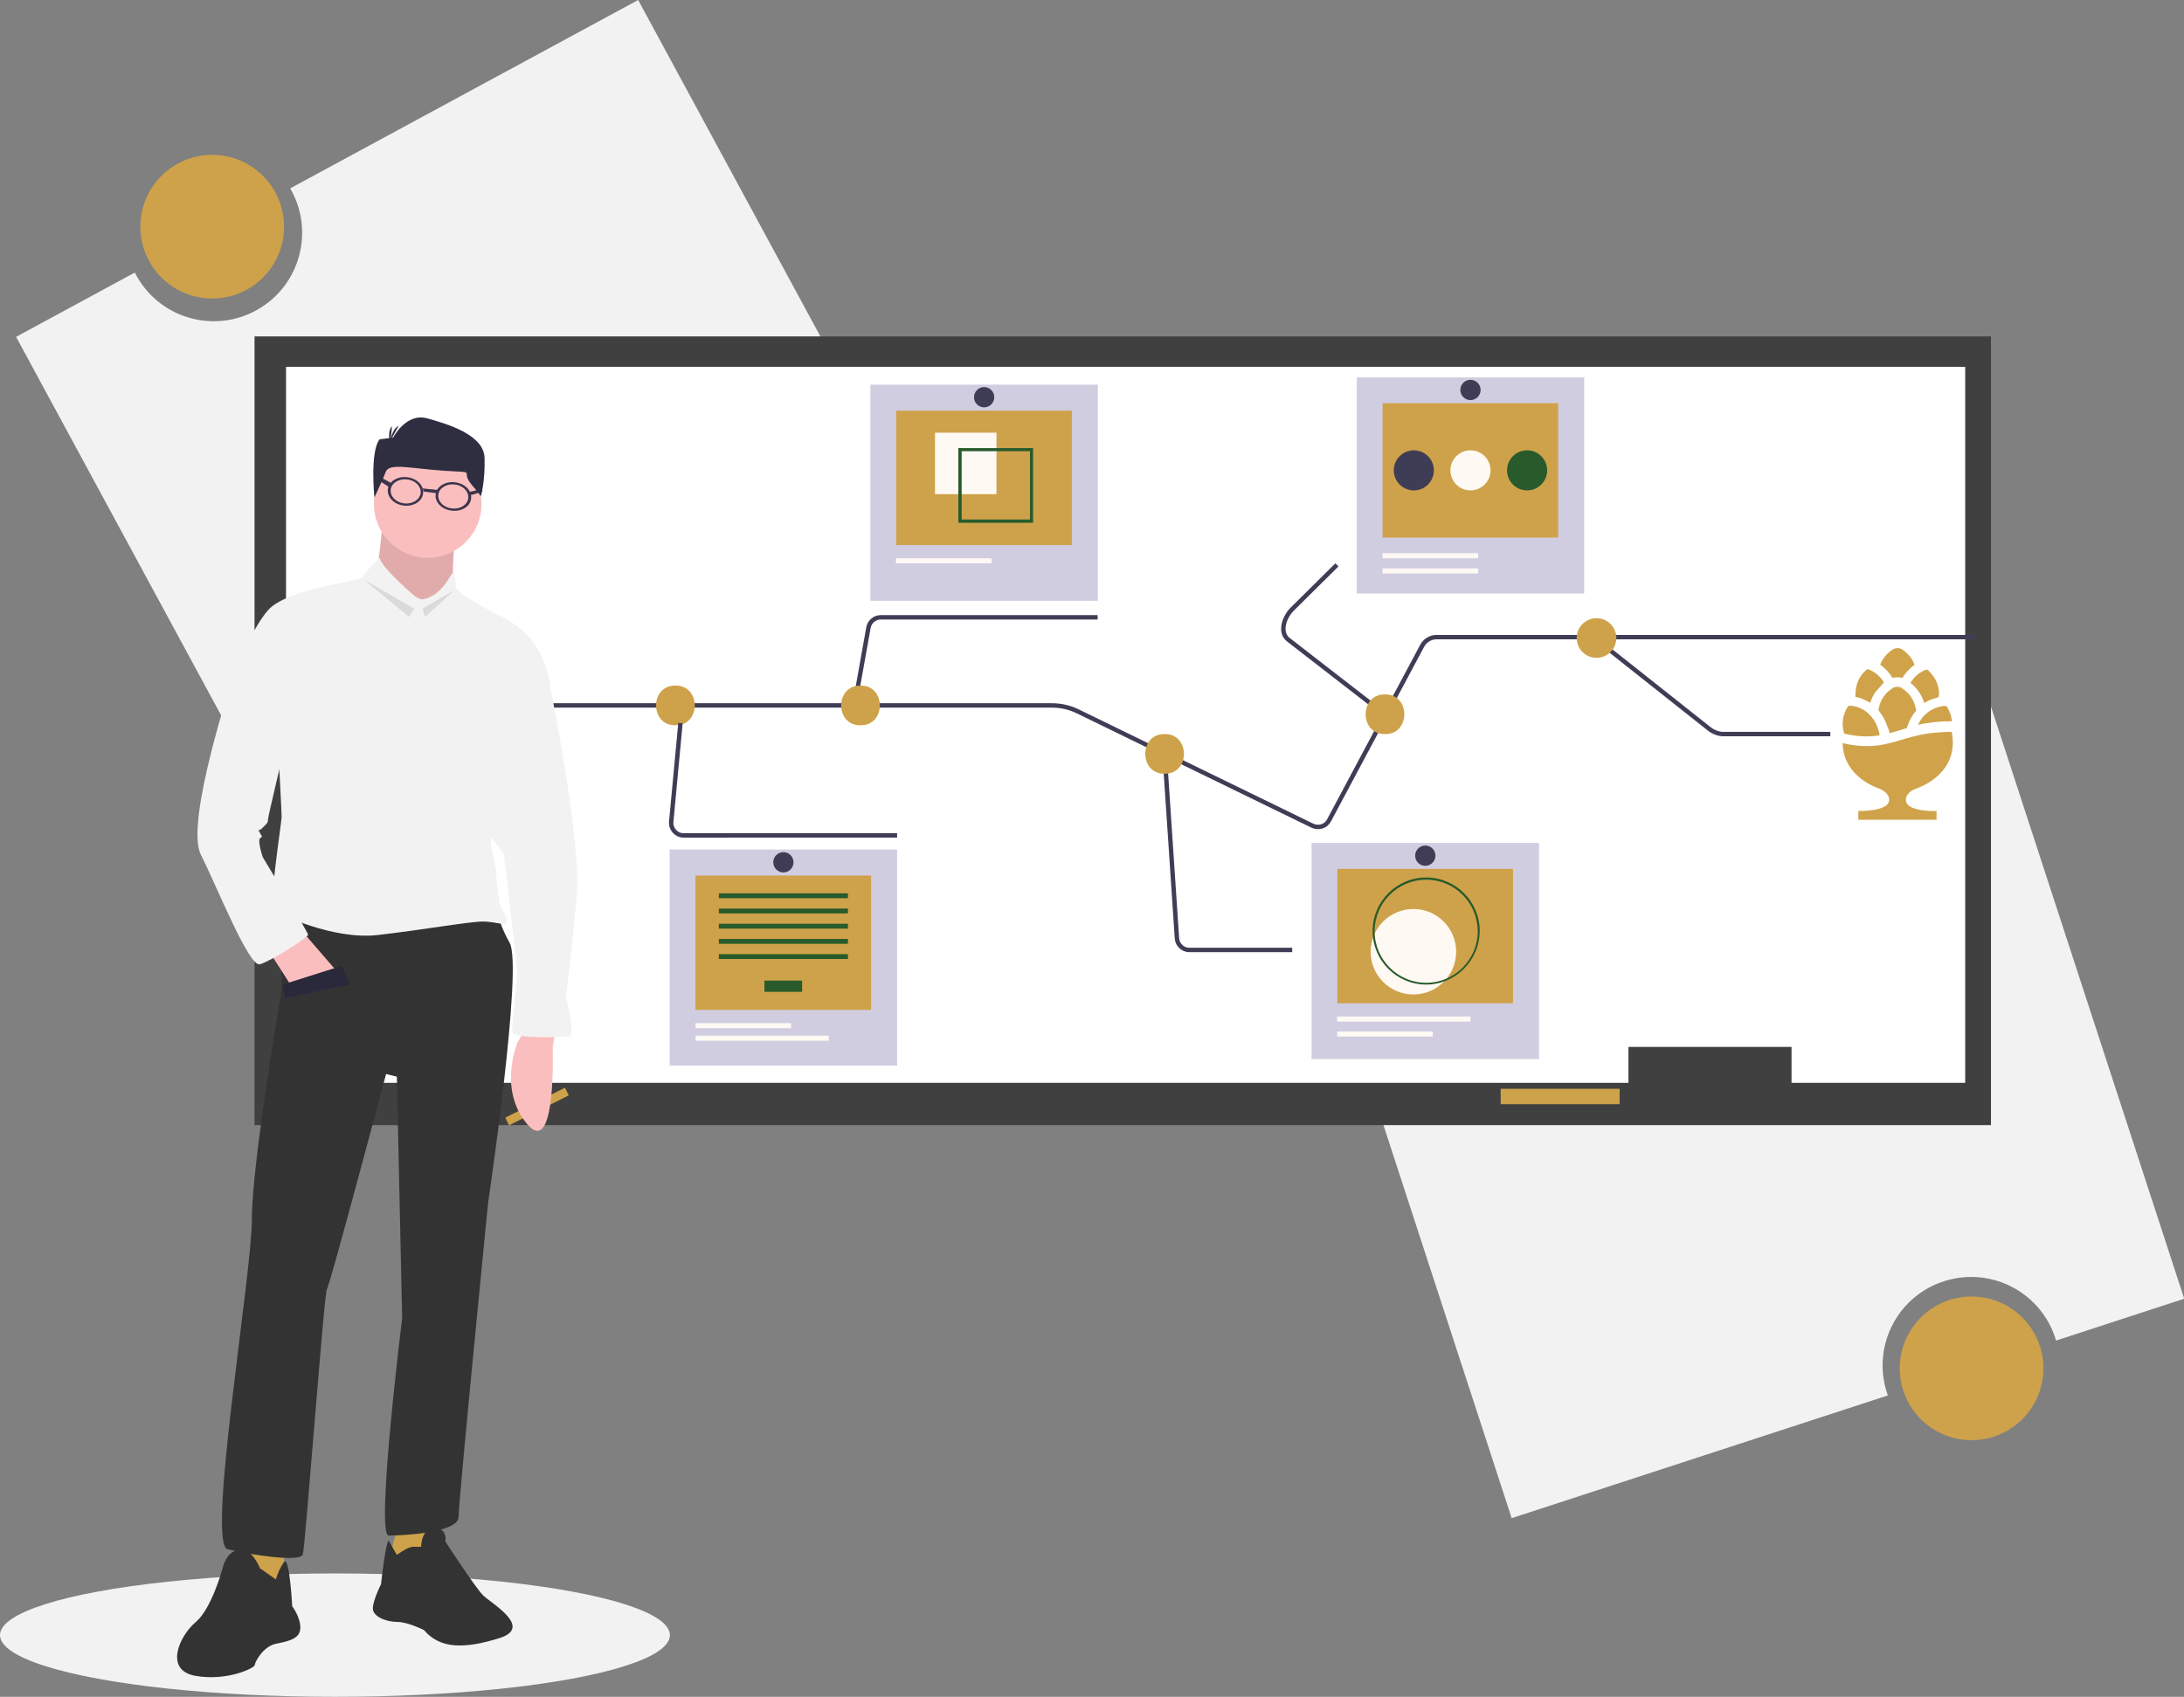 <svg xmlns="http://www.w3.org/2000/svg" xmlns:xlink="http://www.w3.org/1999/xlink" id="e7b3b0c3-1e4f-480c-906c-c03021e90d10" x="0px" y="0px" viewBox="0 0 991.1 770.2" style="enable-background:new 0 0 991.1 770.2;" xml:space="preserve">
<rect x="0" y="0" width="991.1" height="770.2" fill="#808080" stroke="none"/>
<style type="text/css">
	.st0{fill:#F2F2F2;}
	.st1{fill:#CEA24A;}
	.st2{fill:#3F403F;}
	.st3{fill:#FFFFFF;}
	.st4{fill:none;stroke:#3F3D56;stroke-width:2;stroke-miterlimit:10;}
	.st5{fill:#FBBEBE;}
	.st6{opacity:0.1;enable-background:new    ;}
	.st7{fill:#333333;}
	.st8{fill:#2F2E41;}
	.st9{fill:#D0CDE1;}
	.st10{fill:#FFF9F3;}
	.st11{fill:#285A2C;}
	.st12{fill:#3F3D56;}
	.st13{fill:#D0A34B;}
	.st14{fill:#3C354C;}
</style>
<title>professor</title>
<path class="st0" d="M289.6,0L131.7,85.5c11.1,19.2,4.6,43.8-14.6,54.9C98,151.5,73.4,145,62.3,125.8c-0.4-0.7-0.8-1.4-1.1-2.1  L7.3,152.9l139.4,257.4L429,257.4L289.6,0z"></path>
<circle class="st1" cx="96.3" cy="102.9" r="32.6"></circle>
<path class="st0" d="M686,689.1l170.7-55.7c-7.5-20.9,3.3-43.9,24.2-51.4s43.9,3.3,51.4,24.2c0.3,0.8,0.5,1.5,0.7,2.3l58.2-19  l-90.8-278.3l-305.2,99.5L686,689.1z"></path>
<circle class="st1" cx="894.7" cy="621.1" r="32.6"></circle>
<rect x="115.5" y="152.7" class="st2" width="788" height="358"></rect>
<rect x="129.8" y="166.5" class="st3" width="762" height="325"></rect>
<rect x="739" y="475.2" class="st2" width="74" height="25"></rect>
<rect x="681" y="494.2" class="st1" width="54" height="7"></rect>
<path class="st4" d="M192.5,320.2h284.9c4,0,8,0.9,11.7,2.7c27.5,13.4,79,38.5,106.5,51.9c2.8,1.3,6.1,0.3,7.5-2.4l42.3-79.3  c1.3-2.4,3.8-3.9,6.5-3.9H896"></path>
<path class="st4" d="M387.8,320.2l6.3-35.3c0.5-2.7,2.8-4.7,5.6-4.7h98.4"></path>
<path class="st1" d="M306.5,311.2c11.7-0.2,11.7,18.2,0,18C294.8,329.4,294.8,311,306.5,311.2z"></path>
<path class="st1" d="M390.5,311.2c11.7-0.2,11.7,18.2,0,18C378.8,329.4,378.8,311,390.5,311.2z"></path>
<path class="st4" d="M528.5,342.2l5.6,83.7c0.2,3,2.7,5.3,5.6,5.3h46.7"></path>
<path class="st4" d="M628.7,324.5l-44-34.1c-4.3-3.3-1.9-10.2,1.5-13.7l20.5-20.3"></path>
<path class="st4" d="M723.1,289.2l52.5,41.6c1.9,1.5,4.4,2.5,6.8,2.4h48.2"></path>
<path class="st1" d="M528.5,333.2c11.7-0.2,11.7,18.2,0,18C516.8,351.4,516.8,333,528.5,333.2z"></path>
<path class="st1" d="M628.5,315.2c11.7-0.2,11.7,18.2,0,18C616.8,333.4,616.8,315,628.5,315.2z"></path>
<g>
	<path class="st4" d="M308.8,328.2l-4.2,44.8c-0.3,3.3,2.3,6.2,5.6,6.2h20.2"></path>
	<g>
		<line class="st4" x1="310.1" y1="379.2" x2="407.1" y2="379.2"></line>
	</g>
</g>
<path class="st4" d="M511.5,257.7L511.5,257.7z"></path>
<path class="st4" d="M623.5,256.7L623.5,256.7z"></path>
<path class="st4" d="M623.5,264.7L623.5,264.7z"></path>
<path class="st4" d="M828.5,309.7L828.5,309.7z"></path>
<path class="st4" d="M809.5,317.7L809.5,317.7z"></path>
<path class="st4" d="M584.5,407.7L584.5,407.7z"></path>
<ellipse class="st0" cx="152" cy="742.2" rx="152" ry="28"></ellipse>
<polygon class="st1" points="256.4,493.7 229.3,507.3 231,510.8 258.1,497.2 "></polygon>
<path class="st5" d="M252,468.2l-1.2,7.3c0,0,1.8,50.6-11.6,34.7s-4.3-37.2-4.3-37.2l3.7-6.1L252,468.2z"></path>
<path class="st5" d="M174,234.3c0,0-2.4,25.6-3.7,26.8s18.3,24.4,18.3,24.4l17.1-15.8c0,0-1.2-23.1,2.4-28S174,234.3,174,234.3z"></path>
<path class="st6" d="M174,234.3c0,0-2.4,25.6-3.7,26.8s18.3,24.4,18.3,24.4l17.1-15.8c0,0-1.2-23.1,2.4-28S174,234.3,174,234.3z"></path>
<polygon class="st1" points="128.9,700.9 128.9,722.8 120.4,724 108.2,720.4 111.9,697.2 "></polygon>
<path class="st7" d="M118,711.9c0,0-3.7-9.7-9.7-8.5s-7.3,8.5-7.3,8.5s-4.9,18.3-12.2,24.4s-14.6,21.9,0,24.4s26.8-3.7,26.8-4.9  s3.7-8.5,9.7-9.7c6.1-1.2,11-2.4,11-7.3s-3.7-9.7-3.7-9.7s-1.2-23.1-3.7-20.1c-1.7,2.4-2.9,5.1-3.7,7.9L118,711.9z"></path>
<polygon class="st1" points="181.3,689.9 176.4,708.2 188.6,710.6 194.7,704.5 195.9,688.7 "></polygon>
<path class="st7" d="M180.1,705.8c0,0,4.9-3.7,7.3-3.7h3.7c0,0,0-8.5,6.1-8.5s4.9,6.1,4.9,6.1s13.4,20.7,17.1,24.4  s23.1,14.6,7.3,19.5s-26.8,4.9-34.1-3.7c0,0-7.3-3.7-12.2-3.7s-11-2.4-11-6.1s3.7-11,3.7-11s2.4-21.9,3.7-19.5  S180.1,705.8,180.1,705.8z"></path>
<path class="st7" d="M127.7,409.7v40.2c0,0-13.4,78-13.4,103.5s-20.7,147.4-11,149.8s32.9,6.1,34.1,2.4s9.7-119.4,11-120.6  c1.2-1.2,26.8-97.5,26.8-97.5l4.9,1.2l2.4,109.6c0,0-12.2,98.7-6.1,98.7s31.7-1.2,31.7-8.5S221.5,546,221.5,546s15.9-107,9.8-118  s-6.1-17.1-6.1-17.1L127.7,409.7z"></path>
<circle class="st5" cx="194.1" cy="228.8" r="24.4"></circle>
<path class="st0" d="M188.6,270.9c0,0-15.2-12.8-16.4-17.7c0,0-7.9,7.9-7.9,9.1s-34.1,4.9-42.6,14.6s-15.8,30.5-15.8,30.5l20.7,39  c0,0,1.2,21.9,1.2,24.4s-6.1,41.4-3.7,42.6s26.8,13.4,47.5,11s41.4-6.1,47.5-6.1s11,2.4,11,0s-3.7-7.3-3.7-9.7s-1.2-8.5-1.2-12.2  s-2.4-9.7-2.4-14.6s26.8-70.7,26.8-70.7s-1.2-20.7-20.7-30.5S207,267.2,207,267.2s-0.4-7.3-1.4-7.3s-4.7,11-14.4,12.2L188.6,270.9z"></path>
<polygon class="st5" points="122.8,432.9 131.4,446.3 153.3,441.4 137.5,423.1 "></polygon>
<path class="st0" d="M242.2,301.3l7.3,9.7c0,0,14.6,70.7,12.2,96.2s-4.9,45.1-4.9,45.1s4.9,18.3,1.2,18.3s-25.6,1.2-25.6-2.4  s2.4-26.8,2.4-26.8l-6.1-53.6l-13.4-18.3L242.2,301.3z"></path>
<path class="st0" d="M109.4,303.7l-3.7,3.7c0,0-21.9,65.8-14.6,80.4s21.9,51.2,26.8,49.9s21.9-12.2,21.9-13.4S119.2,389,119.2,389  s-2.4-7.3-1.2-8.5s1.2,0,0-2.4s-1.2,0,1.2-2.4s2.4-2.4,2.4-3.7s7.3-31.7,7.3-31.7L109.4,303.7z"></path>
<polygon class="st8" points="128.3,446.9 155.1,438.4 158.8,446.9 129.5,453 "></polygon>
<polygon class="st6" points="128.3,446.9 155.1,438.4 158.8,446.9 129.5,453 "></polygon>
<polygon class="st6" points="164.9,262.9 185.6,280 188,276.3 "></polygon>
<polygon class="st6" points="206.3,267.8 191.7,276.3 192.9,280 "></polygon>
<g>
	<g>
		<rect x="395" y="174.6" class="st9" width="103.2" height="98.1"></rect>
		<rect x="406.7" y="186.4" class="st1" width="79.7" height="61"></rect>
		<rect x="424.3" y="196.4" class="st10" width="27.9" height="27.9"></rect>
		<path class="st11" d="M434.9,203.4v33.9h33.9v-33.9H434.9z M467.4,235.8h-31v-31h31V235.8z"></path>
		<rect x="406.6" y="253.4" class="st10" width="43.4" height="2.3"></rect>
	</g>
	<circle class="st12" cx="446.6" cy="180.3" r="4.6"></circle>
</g>
<g>
	<rect x="615.7" y="171.3" class="st9" width="103.2" height="98.1"></rect>
	<rect x="627.4" y="183" class="st1" width="79.7" height="61"></rect>
	<rect x="627.4" y="251.1" class="st10" width="43.4" height="2.3"></rect>
	<rect x="627.4" y="258" class="st10" width="43.4" height="2.3"></rect>
	<circle class="st12" cx="641.6" cy="213.5" r="9.1"></circle>
	<circle class="st10" cx="667.3" cy="213.5" r="9.1"></circle>
	<circle class="st11" cx="693" cy="213.5" r="9.1"></circle>
	<circle class="st12" cx="667.3" cy="177" r="4.6"></circle>
</g>
<g>
	<rect x="595.2" y="382.6" class="st9" width="103.2" height="98.1"></rect>
	<rect x="606.9" y="394.4" class="st1" width="79.7" height="61"></rect>
	<circle class="st10" cx="641.4" cy="432" r="19.4"></circle>
	<path class="st11" d="M647.2,446.9c-13.4,0-24.3-10.9-24.3-24.3s10.9-24.3,24.3-24.3s24.3,10.9,24.3,24.3   C671.4,436,660.5,446.9,647.2,446.9z M647.2,399.3c-12.9,0-23.4,10.5-23.4,23.4s10.5,23.4,23.4,23.4s23.4-10.5,23.4-23.4l0,0   C670.5,409.7,660.1,399.3,647.2,399.3z"></path>
	<rect x="606.8" y="468.2" class="st10" width="43.4" height="2.3"></rect>
	<rect x="606.8" y="461.4" class="st10" width="60.5" height="2.3"></rect>
	<circle class="st12" cx="646.8" cy="388.4" r="4.6"></circle>
</g>
<g>
	<rect x="303.9" y="385.6" class="st9" width="103.2" height="98.1"></rect>
	<rect x="315.6" y="397.4" class="st1" width="79.7" height="61"></rect>
	<rect x="346.9" y="445.1" class="st11" width="17.1" height="5.1"></rect>
	<rect x="326.2" y="405.5" class="st11" width="58.6" height="2.2"></rect>
	<rect x="326.2" y="412.4" class="st11" width="58.6" height="2.2"></rect>
	<rect x="326.2" y="419.3" class="st11" width="58.6" height="2.2"></rect>
	<rect x="326.2" y="426.2" class="st11" width="58.6" height="2.2"></rect>
	<rect x="326.2" y="433.1" class="st11" width="58.6" height="2.2"></rect>
	<rect x="315.6" y="464.4" class="st10" width="43.4" height="2.3"></rect>
	<rect x="315.6" y="470.1" class="st10" width="60.5" height="2.3"></rect>
	<circle class="st12" cx="355.5" cy="391.4" r="4.6"></circle>
</g>
<g>
	<g>
		<g>
			<g>
				<g id="XMLID_68_">
					<path class="st13" d="M854.9,309.8c-1.2,1.4-2.5,2.8-3.7,4.2c-1.2,1.4-1.8,3.2-2.5,5c-2.1-1.2-4.2-2.2-6.7-2.7       c-0.1-2.3,0.2-4.5,1-6.7c0.8-2.1,2.1-3.9,3.8-5.4c0.4-0.4,0.8-0.5,1.3-0.3C850.7,304.9,853.7,307.3,854.9,309.8z"></path>
				</g>
				<g id="XMLID_67_">
					<path class="st13" d="M879.8,316.4c-1.1,0.4-2.3,0.7-3.4,1.1c-1.1,0.4-2.1,1-3.2,1.6c-1.1-3.7-3.2-6.7-6.2-9.1       c0.5-1,1.2-1.7,1.8-2.5c1.3-1.4,2.9-2.5,4.6-3.3c0.8-0.4,1.4-0.3,1.9,0.3c0.8,0.9,1.6,1.8,2.3,2.8       C879.4,309.9,880.3,313.7,879.8,316.4z"></path>
				</g>
				<g id="XMLID_66_">
					<path class="st13" d="M868.8,301.8c-2.3,1.6-4.1,3.7-5.6,6c-0.6-0.5-3.6-0.5-4.3,0c-1.5-2.3-3.2-4.4-5.6-6       c0.2-1.2,0.9-2.2,1.6-3.2c1.1-1.5,2.4-2.7,4-3.8c1-0.6,2.7-1,4.3,0c2.4,1.6,4.2,3.6,5.4,6.3       C868.7,301.3,868.7,301.5,868.8,301.8z"></path>
				</g>
				<g id="XMLID_65_">
					<path class="st13" d="M885.8,327.4c-0.2-2.2-0.9-4.3-2.1-6.3c-0.3-0.5-0.7-0.8-1.4-0.7c-0.9,0.2-1.7,0.2-2.6,0.5       c-4.6,1.4-7.5,4.2-9.3,8.1C874.5,328.1,879.2,327.4,885.8,327.4z"></path>
				</g>
				<g id="XMLID_64_">
					<path class="st13" d="M869.3,322.8c-1.7,2.1-3,4.5-3.8,7.1c-0.1,0.2-0.1,0.4-0.2,0.6c-0.4,0.1-0.7,0.2-1.1,0.3       c-2.2,0.7-4.4,1.4-6.7,2c-0.1-0.6-0.3-1.1-0.4-1.5c-0.1-0.2-0.1-0.4-0.2-0.6c-0.1-0.2-0.1-0.3-0.2-0.4       c-0.9-2.7-2.1-5.2-3.9-7.4c-0.3-0.3-0.3-0.7-0.3-1.1c0.8-4.1,2.9-7.3,6.5-9.5c1.1-0.7,2.7-0.8,4,0c3.5,2.3,5.7,5.4,6.4,9.5       C869.5,322.2,869.6,322.5,869.3,322.8z"></path>
				</g>
				<g id="XMLID_63_">
					<path class="st13" d="M852.9,333.8C853,333.8,853,333.8,852.9,333.8c0.1-0.2,0-0.3,0-0.5s-0.1-0.5-0.1-0.7       c-0.6-2.6-1.7-5-3.4-7.1c-2.5-3.1-5.6-4.7-9.5-5.2c-0.7-0.1-1.2,0.1-1.6,0.8c-2.3,3.9-2.6,7.8-1.4,11.9       C841,334,846.8,334.8,852.9,333.8z"></path>
				</g>
			</g>
		</g>
		<path id="XMLID_62_" class="st13" d="M864.9,363.2c0,0-0.5-3,4-5c8.4-2.9,17.3-9.7,17.3-21.1c0-1.7-0.2-3.3-0.5-4.9    c-15.8,0.1-21,3.7-30.8,5.7c-7.2,1.5-14.3,0.5-18.7-0.6c0.1,10.9,8.3,17.6,16.2,20.5c5.3,2,4.9,5.3,4.9,5.3c0,5.4-14,5-14,5v4    h17.2h1.1h17.2v-4C878.9,368.2,864.9,368.6,864.9,363.2z"></path>
	</g>
</g>
<circle class="st1" cx="724.5" cy="289.6" r="9"></circle>
<g>
	<path class="st14" d="M206.4,218.9c-4.4-0.5-8.4,2-8.7,5.6c-0.4,3.6,2.9,6.8,7.4,7.3s8.4-2,8.7-5.6S210.9,219.4,206.4,218.9z    M205.1,230.8c-3.8-0.4-6.5-3.2-6.2-6.2s3.6-5.1,7.4-4.7c3.8,0.4,6.5,3.2,6.2,6.2S208.9,231.2,205.1,230.8L205.1,230.8z"></path>
	<path class="st14" d="M184.7,216.6c-4.4-0.5-8.4,2-8.7,5.6s2.9,6.8,7.3,7.3c4.4,0.5,8.4-2,8.7-5.6   C192.5,220.4,189.2,217.1,184.7,216.6z M183.5,228.5c-3.8-0.4-6.5-3.2-6.2-6.2c0.3-3,3.6-5.1,7.4-4.7c3.8,0.4,6.5,3.2,6.2,6.2   C190.5,226.8,187.2,228.9,183.5,228.5L183.5,228.5z"></path>
	<path class="st14" d="M172.3,216.4l4.6,2.5c1.2,0.7,0.3,0.6,0.2,0.9l-0.4,0.7c-0.2,0.3,0.2,0.8,0,0.7l-5-3.3   c-0.2-0.1-0.3-0.5-0.2-0.8l0.1-0.3C171.8,216.5,172.1,216.3,172.3,216.4z"></path>
	<path class="st14" d="M218.9,223.2l-0.1-0.7c-0.1-0.3-0.3-0.4-0.6-0.4l-4.8,1.1c-0.3,0.1-0.4,0.4-0.3,0.6l0.2,0.6   c0.1,0.2,0.3,0.3,0.6,0.3L218.9,223.2"></path>
	<path class="st14" d="M191.8,221.7l6.8,0.7c0.5,0.1-0.2,0.5-0.4,1l0,0c-0.1,0.3,0.1,0.5-0.8,0.4l-5.1-0.7c-0.3-0.1,0,0-0.1-0.3   L191.8,221.7z"></path>
</g>
<path class="st8" d="M169.9,225.8c0,0-2.1-21,2.4-26.4l6.1-0.8c0,0,5.9-11.4,15.5-8.7s25.8,7.5,26,18.1c0.3,10.6-1.7,17.3-1.7,17.3  s0.4,0.2-4-5.1c-6-7,3.4-5.5-12.2-6.5s-25.3-3.7-26.9,0.4C173.5,218.3,169.9,225.8,169.9,225.8z"></path>
<path class="st8" d="M177.1,200.2c0,0,0.8-5.6,3.8-6.9L177.1,200.2z"></path>
<path class="st8" d="M177.1,201.3c0,0-1.6-5.5,0.8-7.8L177.1,201.3z"></path>
</svg>